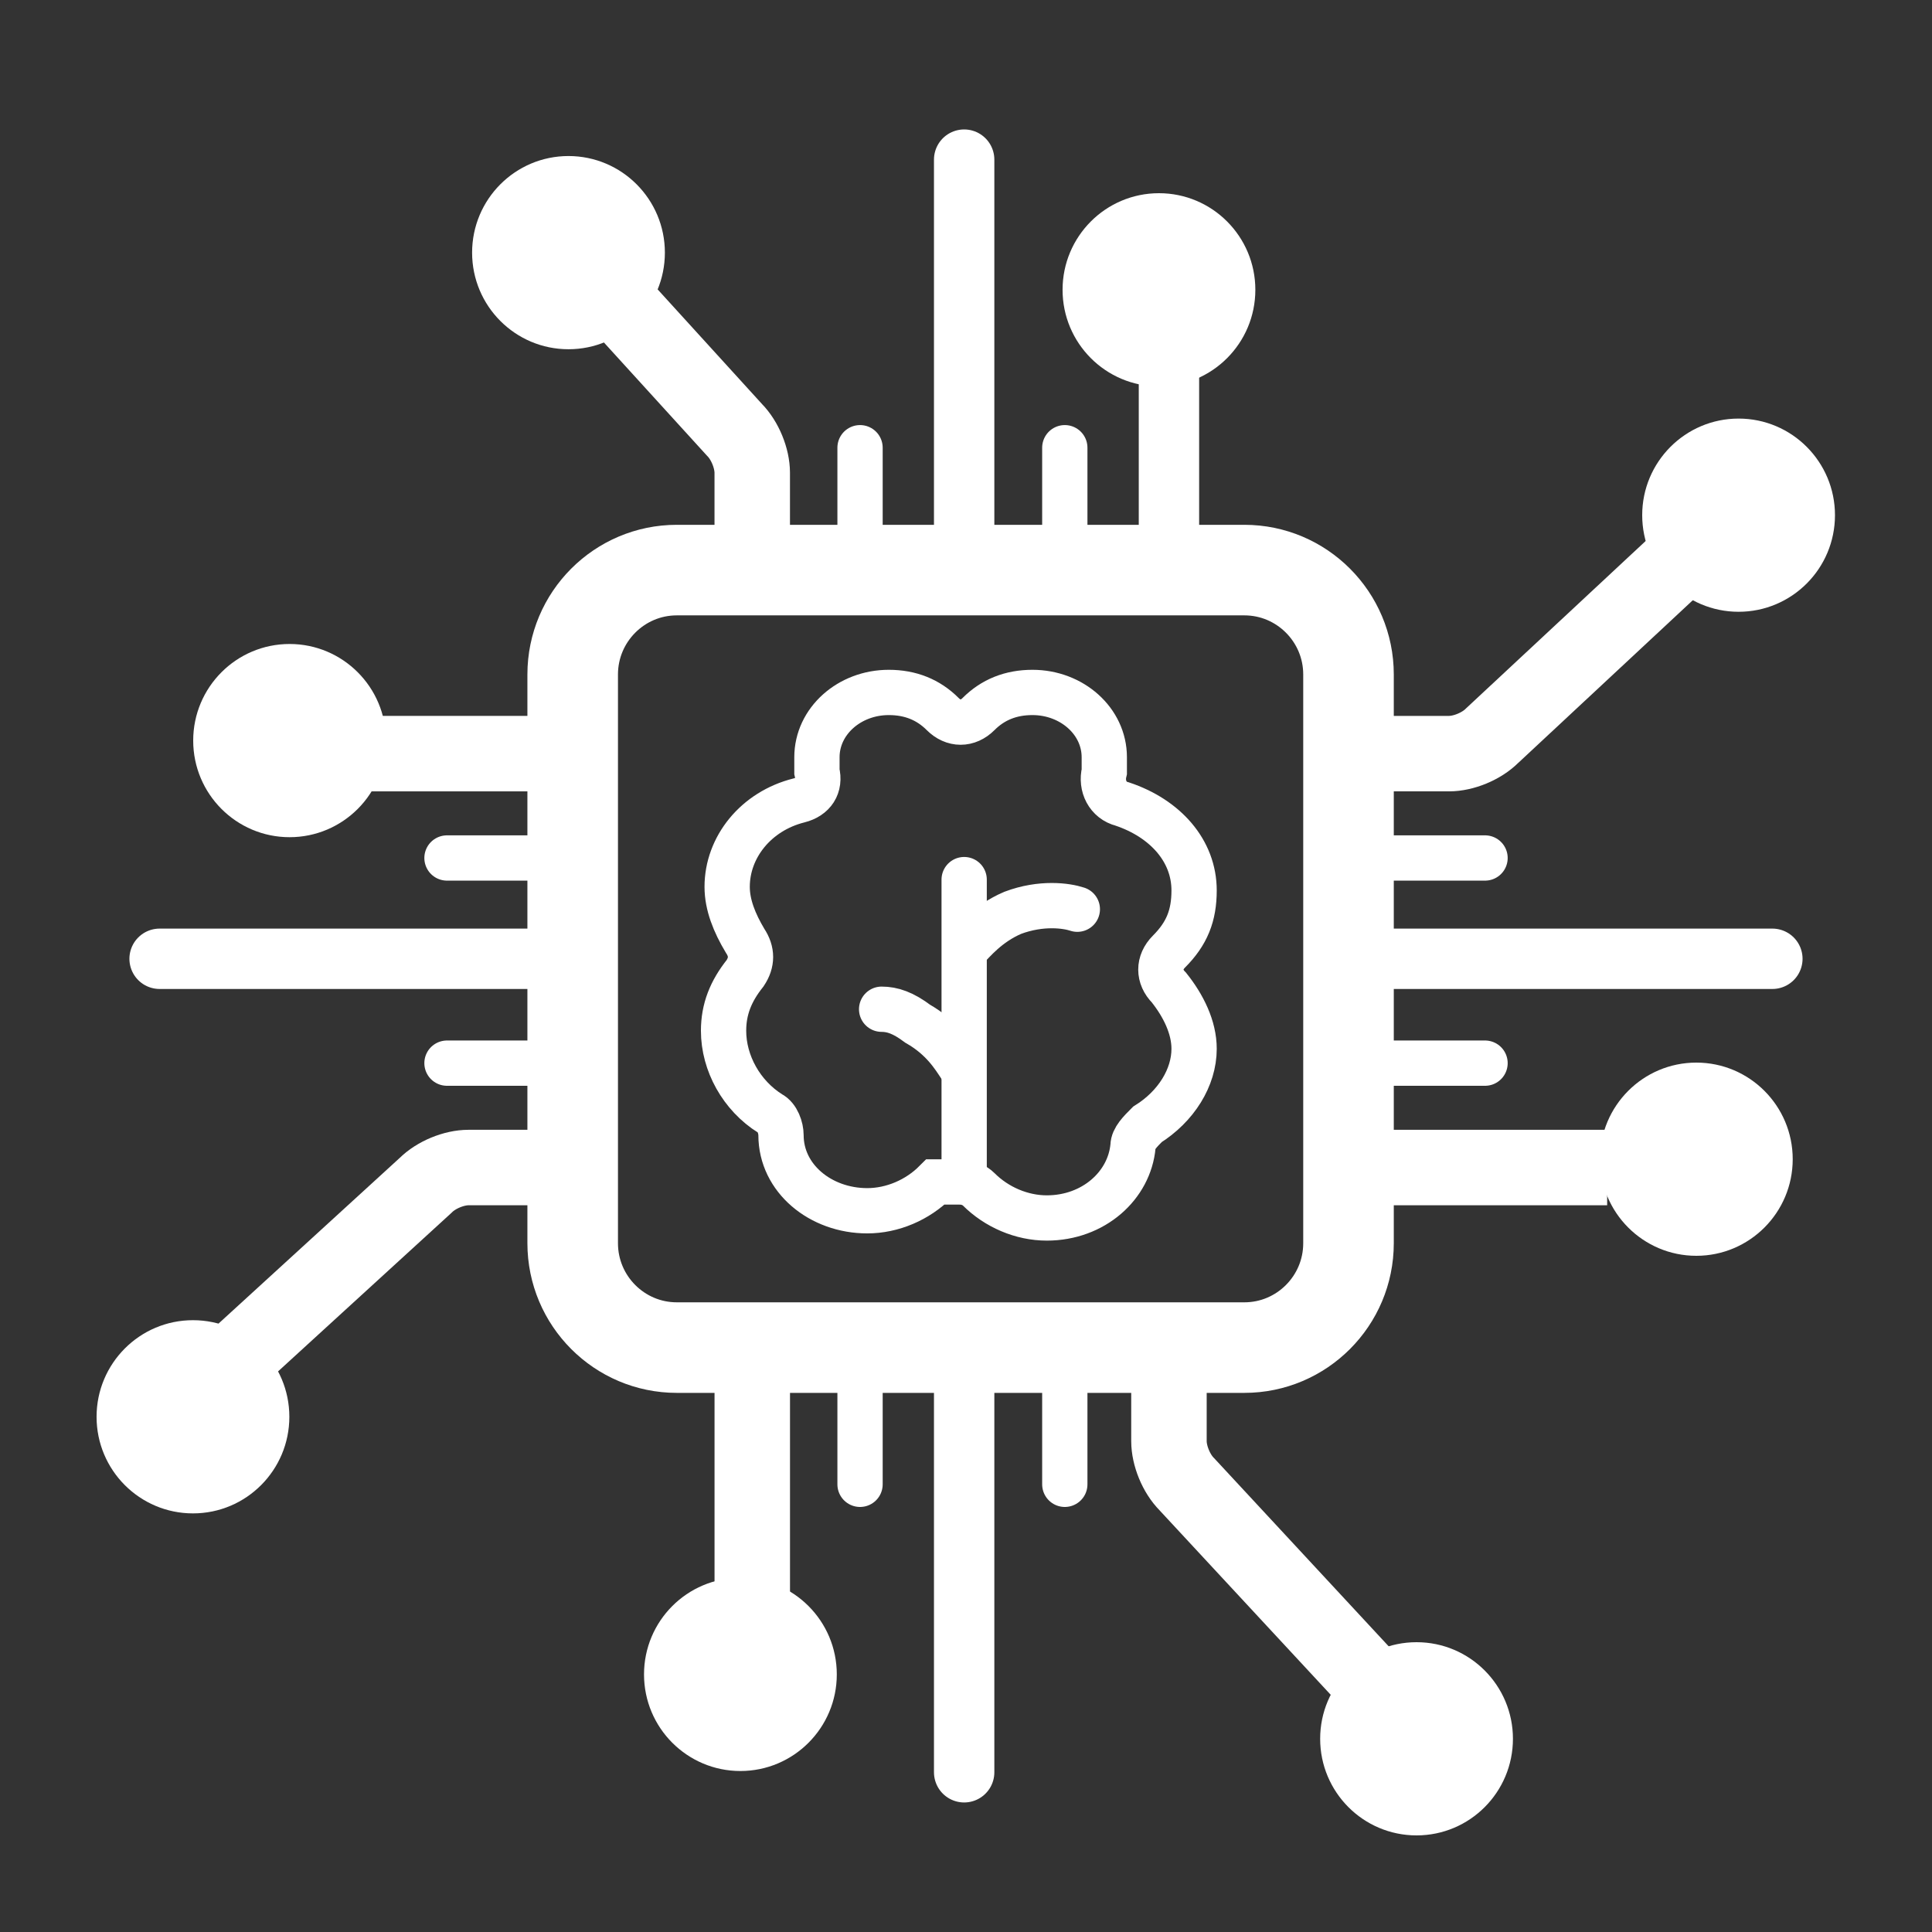 <svg xmlns="http://www.w3.org/2000/svg" width="64" height="64" viewBox="0 0 64 64" fill="none"><rect x="0" y="0" width="64" height="64" fill="#333333" stroke="none"/><g id="digital-tansformation-services.fbbbca0f.svg"><path id="Vector" d="M41.221 44.641H22.421C20.517 44.641 18.971 43.091 18.971 41.183V22.343C18.971 20.435 20.517 18.885 22.421 18.885H41.221C43.124 18.885 44.671 20.435 44.671 22.343V41.183C44.671 43.091 43.124 44.641 41.221 44.641Z" stroke="white" stroke-width="3" stroke-miterlimit="10"></path><path id="Vector_2" d="M9.593 27.733C11.357 27.733 12.787 26.3 12.787 24.533C12.787 22.766 11.357 21.333 9.593 21.333C7.83 21.333 6.4 22.766 6.4 24.533C6.4 26.3 7.83 27.733 9.593 27.733Z" fill="white"></path><path id="Vector_3" d="M56.193 41.6C57.956 41.6 59.386 40.167 59.386 38.4C59.386 36.633 57.956 35.2 56.193 35.2C54.43 35.2 53 36.633 53 38.4C53 40.167 54.43 41.6 56.193 41.6Z" fill="white"></path><path id="Vector_4" d="M6.392 50.133C8.156 50.133 9.585 48.701 9.585 46.934C9.585 45.166 8.156 43.733 6.392 43.733C4.629 43.733 3.199 45.166 3.199 46.934C3.199 48.701 4.629 50.133 6.392 50.133Z" fill="white"></path><path id="Vector_5" d="M57.593 20.266C59.357 20.266 60.786 18.833 60.786 17.066C60.786 15.299 59.357 13.866 57.593 13.866C55.83 13.866 54.4 15.299 54.4 17.066C54.4 18.833 55.83 20.266 57.593 20.266Z" fill="white"></path><path id="Vector_6" d="M38.392 12.8C40.156 12.8 41.585 11.368 41.585 9.6C41.585 7.833 40.156 6.4 38.392 6.4C36.629 6.4 35.199 7.833 35.199 9.6C35.199 11.368 36.629 12.8 38.392 12.8Z" fill="white"></path><path id="Vector_7" d="M24.527 58.667C26.29 58.667 27.72 57.234 27.72 55.467C27.72 53.699 26.29 52.267 24.527 52.267C22.763 52.267 21.334 53.699 21.334 55.467C21.334 57.234 22.763 58.667 24.527 58.667Z" fill="white"></path><path id="Vector_8" d="M18.832 11.569C20.595 11.569 22.025 10.136 22.025 8.369C22.025 6.602 20.595 5.169 18.832 5.169C17.068 5.169 15.639 6.602 15.639 8.369C15.639 10.136 17.068 11.569 18.832 11.569Z" fill="white"></path><path id="Vector_9" d="M46.925 60.8C48.689 60.8 50.118 59.368 50.118 57.6C50.118 55.833 48.689 54.4 46.925 54.4C45.162 54.4 43.732 55.833 43.732 57.6C43.732 59.368 45.162 60.8 46.925 60.8Z" fill="white"></path><path id="Vector_10" d="M31.822 39.154C32.06 39.154 32.298 39.274 32.416 39.393C33.011 39.989 33.844 40.347 34.677 40.347C36.224 40.347 37.414 39.274 37.533 37.962C37.533 37.724 37.771 37.485 38.009 37.247C38.961 36.651 39.556 35.696 39.556 34.742C39.556 34.027 39.199 33.312 38.723 32.715C38.366 32.358 38.366 31.881 38.723 31.523C39.318 30.927 39.556 30.331 39.556 29.496C39.556 28.184 38.604 27.111 37.176 26.634C36.7 26.515 36.462 26.038 36.581 25.561C36.581 25.442 36.581 25.203 36.581 25.084C36.581 23.891 35.51 22.938 34.201 22.938C33.487 22.938 32.892 23.176 32.416 23.653C32.06 24.011 31.584 24.011 31.227 23.653C30.751 23.176 30.156 22.938 29.442 22.938C28.133 22.938 27.062 23.891 27.062 25.084C27.062 25.203 27.062 25.322 27.062 25.561C27.181 26.038 26.943 26.395 26.467 26.515C25.04 26.872 24.088 28.065 24.088 29.377C24.088 29.973 24.326 30.569 24.683 31.165C24.921 31.523 24.921 31.881 24.683 32.238C24.207 32.835 23.969 33.431 23.969 34.146C23.969 35.219 24.564 36.293 25.516 36.889C25.753 37.008 25.872 37.366 25.872 37.604C25.872 39.035 27.181 40.108 28.728 40.108C29.561 40.108 30.394 39.751 30.989 39.154C31.346 39.154 31.584 39.154 31.822 39.154Z" stroke="white" stroke-width="1.5" stroke-miterlimit="10"></path><path id="Vector_11" d="M18.137 7.436L24.324 14.232C24.681 14.59 24.919 15.186 24.919 15.663V18.883" stroke="white" stroke-width="2.5" stroke-miterlimit="10"></path><path id="Vector_12" d="M56.211 18.049L49.429 24.369C49.072 24.726 48.477 24.965 48.002 24.965H44.789" stroke="white" stroke-width="2.5" stroke-miterlimit="10"></path><path id="Vector_13" d="M45.624 55.967L39.318 49.17C38.961 48.812 38.723 48.216 38.723 47.739V44.52" stroke="white" stroke-width="2.5" stroke-miterlimit="10"></path><path id="Vector_14" d="M7.311 45.473L14.093 39.272C14.45 38.914 15.044 38.676 15.52 38.676H18.733" stroke="white" stroke-width="2.5" stroke-miterlimit="10"></path><path id="Vector_15" d="M10.404 24.965H18.971" stroke="white" stroke-width="2.5" stroke-miterlimit="10"></path><path id="Vector_16" d="M38.723 10.298V18.883" stroke="white" stroke-width="2" stroke-miterlimit="10"></path><path id="Vector_17" d="M53.239 38.676H44.91" stroke="white" stroke-width="2.5" stroke-miterlimit="10"></path><path id="Vector_18" d="M24.92 44.64V53.225" stroke="white" stroke-width="2.5" stroke-miterlimit="10"></path><path id="Vector_19" d="M14.807 28.422H18.971" stroke="white" stroke-width="1.5" stroke-miterlimit="10" stroke-linecap="round"></path><path id="Vector_20" d="M14.807 35.218H18.971" stroke="white" stroke-width="1.5" stroke-miterlimit="10" stroke-linecap="round"></path><path id="Vector_21" d="M5.287 31.761H18.97" stroke="white" stroke-width="2" stroke-miterlimit="10" stroke-linecap="round"></path><path id="Vector_22" d="M49.194 28.422H45.029" stroke="white" stroke-width="1.5" stroke-miterlimit="10" stroke-linecap="round"></path><path id="Vector_23" d="M49.194 35.218H45.029" stroke="white" stroke-width="1.5" stroke-miterlimit="10" stroke-linecap="round"></path><path id="Vector_24" d="M58.712 31.761H45.029" stroke="white" stroke-width="2" stroke-miterlimit="10" stroke-linecap="round"></path><path id="Vector_25" d="M35.273 49.17V44.996" stroke="white" stroke-width="1.5" stroke-miterlimit="10" stroke-linecap="round"></path><path id="Vector_26" d="M28.49 49.17V44.996" stroke="white" stroke-width="1.5" stroke-miterlimit="10" stroke-linecap="round"></path><path id="Vector_27" d="M31.939 58.709V44.996" stroke="white" stroke-width="2" stroke-miterlimit="10" stroke-linecap="round"></path><path id="Vector_28" d="M35.273 14.831V19.005" stroke="white" stroke-width="1.5" stroke-miterlimit="10" stroke-linecap="round"></path><path id="Vector_29" d="M28.49 14.831V19.005" stroke="white" stroke-width="1.5" stroke-miterlimit="10" stroke-linecap="round"></path><path id="Vector_30" d="M31.939 5.288V19.001" stroke="white" stroke-width="2" stroke-miterlimit="10" stroke-linecap="round"></path><path id="Vector_31" d="M31.939 29.138V39.154" stroke="white" stroke-width="1.5" stroke-miterlimit="10" stroke-linecap="round"></path><path id="Vector_32" d="M35.688 30.119C35.331 30 34.499 29.881 33.547 30.239C32.714 30.596 32.238 31.192 32 31.431" stroke="white" stroke-width="1.5" stroke-miterlimit="10" stroke-linecap="round"></path><path id="Vector_33" d="M29.205 33.432C29.562 33.432 29.919 33.551 30.395 33.909C31.228 34.386 31.585 34.982 31.823 35.34" stroke="white" stroke-width="1.5" stroke-miterlimit="10" stroke-linecap="round"></path></g></svg>